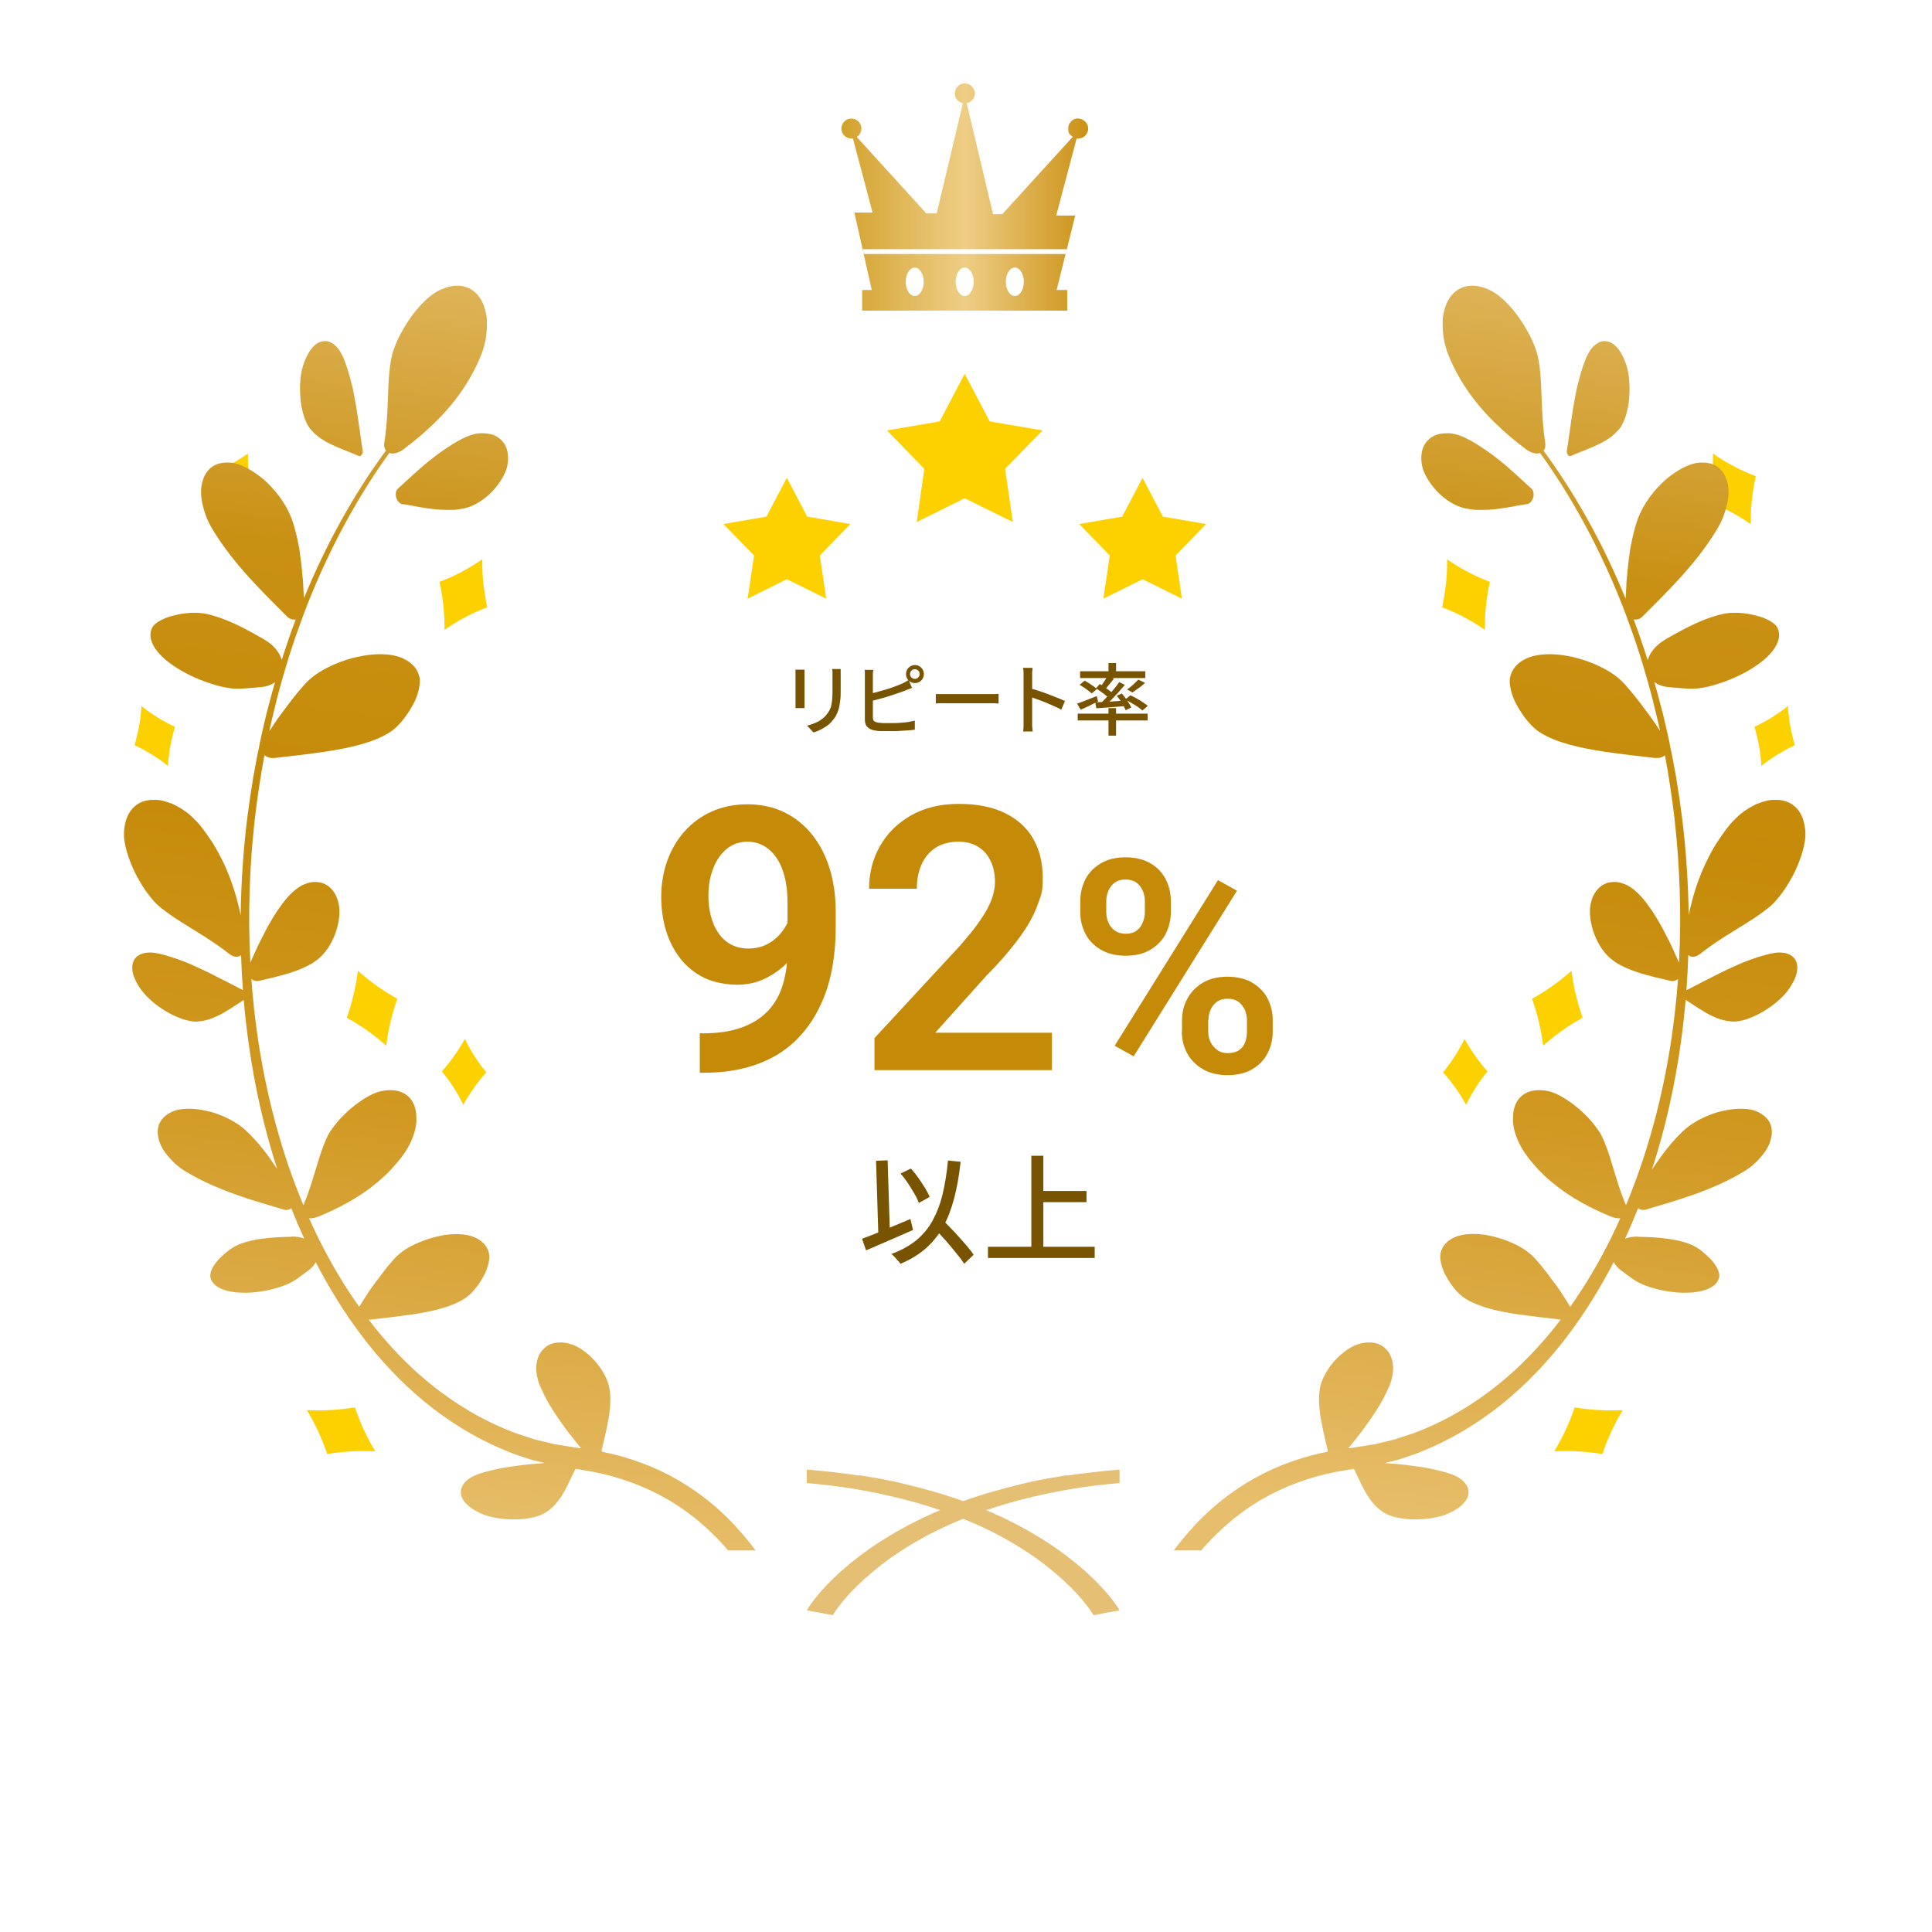 <svg width="229" height="229" viewBox="0 0 229 229" fill="none" xmlns="http://www.w3.org/2000/svg">
<g opacity="0.77" filter="url(#filter0_f_775_1082)">
<circle cx="114.478" cy="114.509" r="74.994" fill="white"/>
</g>
<path d="M95.359 79.375C95.359 79.47 95.359 79.565 95.359 79.683C95.359 79.802 95.359 79.92 95.359 80.063V83.169C95.359 83.287 95.359 83.406 95.359 83.572C95.359 83.714 95.359 83.832 95.359 83.927H94.293C94.293 83.856 94.293 83.738 94.293 83.595C94.293 83.453 94.293 83.311 94.293 83.169V80.063C94.293 79.968 94.293 79.873 94.293 79.731C94.293 79.588 94.293 79.47 94.269 79.375H95.335H95.359ZM99.647 79.304C99.647 79.422 99.647 79.541 99.647 79.683C99.647 79.826 99.647 79.968 99.647 80.134V81.77C99.647 82.291 99.646 82.742 99.575 83.121C99.528 83.501 99.481 83.832 99.386 84.117C99.291 84.401 99.196 84.639 99.078 84.852C98.96 85.065 98.794 85.255 98.628 85.469C98.438 85.706 98.201 85.919 97.941 86.085C97.68 86.251 97.42 86.417 97.159 86.535C96.899 86.654 96.638 86.749 96.425 86.82L95.667 86.014C96.093 85.895 96.52 85.753 96.899 85.563C97.278 85.374 97.609 85.113 97.894 84.805C98.059 84.615 98.178 84.425 98.296 84.236C98.391 84.046 98.486 83.832 98.533 83.595C98.581 83.358 98.628 83.097 98.652 82.789C98.675 82.481 98.675 82.125 98.675 81.722V80.134C98.675 79.968 98.675 79.802 98.675 79.683C98.675 79.565 98.652 79.422 98.628 79.304H99.718H99.647Z" fill="#785300"/>
<path d="M103.508 79.375C103.508 79.493 103.484 79.636 103.461 79.802C103.461 79.968 103.461 80.11 103.461 80.229V85.018C103.461 85.231 103.508 85.397 103.603 85.469C103.697 85.563 103.863 85.611 104.076 85.658C104.219 85.658 104.384 85.682 104.598 85.706C104.811 85.706 105.024 85.706 105.237 85.706C105.45 85.706 105.735 85.706 106.042 85.706C106.327 85.706 106.611 85.682 106.919 85.658C107.203 85.635 107.487 85.611 107.748 85.563C108.009 85.516 108.245 85.469 108.435 85.421V86.488C108.151 86.535 107.819 86.559 107.44 86.583C107.061 86.607 106.682 86.63 106.279 86.654C105.877 86.678 105.521 86.654 105.19 86.654C104.858 86.654 104.621 86.654 104.361 86.654C104.1 86.654 103.863 86.607 103.674 86.583C103.295 86.512 103.01 86.37 102.821 86.18C102.608 85.99 102.513 85.682 102.513 85.303V80.252C102.513 80.181 102.513 80.086 102.513 79.992C102.513 79.897 102.513 79.778 102.513 79.683C102.513 79.588 102.513 79.493 102.466 79.399H103.555L103.508 79.375ZM103.01 82.268C103.295 82.197 103.603 82.125 103.934 82.031C104.266 81.936 104.598 81.841 104.953 81.746C105.284 81.651 105.616 81.533 105.948 81.414C106.279 81.296 106.564 81.177 106.8 81.082C106.966 81.011 107.108 80.964 107.251 80.869C107.393 80.798 107.535 80.703 107.701 80.608L108.103 81.533C107.961 81.604 107.795 81.651 107.606 81.722C107.44 81.793 107.274 81.865 107.132 81.912C106.848 82.031 106.54 82.125 106.185 82.244C105.829 82.362 105.474 82.481 105.095 82.6C104.716 82.718 104.361 82.813 103.982 82.908C103.626 83.003 103.295 83.097 102.987 83.169V82.197L103.01 82.268ZM107.393 79.897C107.393 79.707 107.44 79.517 107.535 79.351C107.63 79.185 107.772 79.067 107.914 78.972C108.08 78.877 108.245 78.83 108.459 78.83C108.672 78.83 108.838 78.877 108.98 78.972C109.146 79.067 109.264 79.209 109.359 79.351C109.453 79.517 109.501 79.683 109.501 79.897C109.501 80.11 109.453 80.276 109.359 80.442C109.264 80.608 109.146 80.727 108.98 80.821C108.814 80.916 108.648 80.964 108.459 80.964C108.269 80.964 108.08 80.916 107.914 80.821C107.748 80.727 107.63 80.608 107.535 80.442C107.44 80.276 107.393 80.11 107.393 79.897ZM107.866 79.897C107.866 80.063 107.914 80.181 108.032 80.3C108.151 80.418 108.293 80.466 108.435 80.466C108.577 80.466 108.719 80.418 108.838 80.3C108.956 80.181 109.003 80.063 109.003 79.897C109.003 79.731 108.956 79.588 108.838 79.493C108.719 79.375 108.601 79.328 108.435 79.328C108.269 79.328 108.127 79.375 108.032 79.493C107.914 79.612 107.866 79.754 107.866 79.897Z" fill="#785300"/>
<path d="M110.946 82.268C111.041 82.268 111.183 82.268 111.325 82.268C111.467 82.268 111.633 82.268 111.822 82.268C111.988 82.268 112.154 82.268 112.32 82.268H117.342C117.555 82.268 117.768 82.268 117.934 82.268C118.1 82.268 118.265 82.244 118.36 82.244V83.382C118.265 83.382 118.1 83.382 117.91 83.358C117.721 83.358 117.531 83.358 117.318 83.358H112.296C112.036 83.358 111.799 83.358 111.538 83.358C111.278 83.358 111.088 83.358 110.922 83.382V82.244L110.946 82.268Z" fill="#785300"/>
<path d="M121.321 85.54V80.205C121.321 80.062 121.321 79.897 121.321 79.683C121.321 79.47 121.297 79.304 121.25 79.162H122.387C122.387 79.304 122.363 79.47 122.339 79.659C122.339 79.849 122.339 80.015 122.339 80.181V85.516C122.339 85.611 122.339 85.729 122.339 85.871C122.339 86.014 122.339 86.156 122.363 86.298C122.363 86.441 122.387 86.583 122.41 86.701H121.273C121.297 86.535 121.321 86.346 121.321 86.132C121.321 85.919 121.321 85.706 121.321 85.516V85.54ZM122.102 81.58C122.41 81.675 122.742 81.77 123.121 81.888C123.5 82.007 123.879 82.149 124.258 82.291C124.637 82.433 124.992 82.576 125.348 82.718C125.703 82.86 125.987 82.979 126.224 83.097L125.798 84.117C125.537 83.975 125.253 83.832 124.921 83.69C124.59 83.548 124.258 83.406 123.926 83.263C123.595 83.121 123.263 83.003 122.932 82.884C122.624 82.766 122.339 82.671 122.079 82.6V81.556L122.102 81.58Z" fill="#785300"/>
<path d="M127.669 83.406C127.953 83.311 128.309 83.169 128.735 83.003C129.138 82.837 129.564 82.671 129.99 82.505L130.156 83.145C129.801 83.311 129.446 83.477 129.09 83.667C128.735 83.833 128.403 83.999 128.095 84.117L127.669 83.406ZM127.74 84.591H136.031V85.398H127.74V84.591ZM127.977 81.153L128.569 80.679C128.735 80.774 128.901 80.869 129.09 80.987C129.28 81.106 129.446 81.225 129.611 81.343C129.777 81.462 129.919 81.58 130.014 81.675L129.398 82.197C129.304 82.102 129.161 81.983 128.996 81.865C128.83 81.746 128.664 81.604 128.474 81.485C128.285 81.367 128.119 81.248 127.953 81.153H127.977ZM128.024 79.565H135.747V80.371H128.024V79.565ZM129.825 83.24C130.133 83.24 130.464 83.216 130.867 83.193C131.27 83.193 131.672 83.169 132.099 83.121C132.525 83.098 132.975 83.074 133.425 83.05V83.691C132.809 83.738 132.193 83.785 131.578 83.833C130.962 83.88 130.417 83.928 129.943 83.951L129.825 83.216V83.24ZM129.919 81.58L130.346 81.082C130.535 81.177 130.725 81.296 130.914 81.438C131.104 81.58 131.293 81.699 131.483 81.841C131.672 81.983 131.814 82.102 131.909 82.197L131.483 82.79C131.364 82.671 131.222 82.552 131.056 82.41C130.891 82.268 130.701 82.126 130.488 81.983C130.298 81.841 130.109 81.699 129.919 81.604V81.58ZM132.643 80.845L133.33 81.177C133.094 81.462 132.809 81.77 132.525 82.102C132.241 82.41 131.933 82.718 131.649 83.027C131.341 83.311 131.056 83.572 130.796 83.809L130.275 83.525C130.535 83.287 130.82 83.027 131.104 82.718C131.388 82.41 131.672 82.102 131.957 81.77C132.241 81.438 132.454 81.153 132.643 80.869V80.845ZM131.27 80.158L132.028 80.442C131.838 80.679 131.672 80.916 131.459 81.153C131.27 81.391 131.08 81.604 130.914 81.77L130.346 81.509C130.441 81.391 130.559 81.248 130.677 81.082C130.796 80.916 130.891 80.75 131.009 80.584C131.104 80.418 131.199 80.276 131.27 80.134V80.158ZM131.388 78.593H132.288V79.897H131.388V78.593ZM131.388 83.928H132.288V87.2H131.388V83.928ZM132.336 82.481L132.975 82.197C133.117 82.363 133.259 82.552 133.401 82.742C133.544 82.932 133.686 83.145 133.804 83.335C133.923 83.525 134.017 83.714 134.088 83.856L133.425 84.188C133.354 84.022 133.283 83.856 133.165 83.643C133.046 83.453 132.928 83.24 132.786 83.027C132.643 82.813 132.501 82.624 132.359 82.458L132.336 82.481ZM133.401 82.884L133.994 82.41C134.231 82.529 134.467 82.647 134.728 82.79C134.989 82.932 135.225 83.074 135.462 83.24C135.699 83.406 135.889 83.525 136.054 83.667L135.415 84.212C135.273 84.094 135.083 83.951 134.87 83.785C134.633 83.643 134.396 83.477 134.136 83.335C133.875 83.193 133.638 83.05 133.401 82.908V82.884ZM134.941 80.561L135.723 80.94C135.486 81.153 135.249 81.367 134.965 81.557C134.704 81.746 134.444 81.936 134.231 82.078L133.591 81.722C133.733 81.628 133.899 81.509 134.065 81.367C134.231 81.225 134.396 81.082 134.538 80.94C134.681 80.798 134.823 80.656 134.941 80.537V80.561Z" fill="#785300"/>
<path d="M82.9 122.481H83.302C85.126 122.481 86.69 122.244 87.969 121.77C89.248 121.295 90.266 120.631 91.072 119.778C91.853 118.924 92.446 117.881 92.801 116.672C93.156 115.463 93.346 114.135 93.346 112.665V107.022C93.346 105.836 93.227 104.769 92.99 103.868C92.754 102.967 92.422 102.209 91.972 101.592C91.546 100.976 91.024 100.525 90.456 100.217C89.864 99.909 89.248 99.766 88.585 99.766C87.921 99.766 87.187 99.932 86.618 100.288C86.05 100.62 85.576 101.094 85.174 101.687C84.771 102.28 84.487 102.967 84.273 103.726C84.06 104.485 83.966 105.315 83.966 106.168C83.966 107.022 84.06 107.78 84.25 108.539C84.439 109.298 84.724 109.962 85.126 110.555C85.529 111.147 86.003 111.598 86.618 111.93C87.211 112.262 87.921 112.428 88.703 112.428C89.485 112.428 90.148 112.285 90.764 112.001C91.38 111.716 91.924 111.313 92.375 110.815C92.825 110.317 93.18 109.772 93.441 109.179C93.701 108.563 93.82 107.946 93.867 107.33L95.857 108.184C95.857 109.227 95.644 110.246 95.217 111.266C94.791 112.285 94.175 113.186 93.393 114.016C92.612 114.846 91.711 115.486 90.693 115.984C89.674 116.482 88.561 116.719 87.376 116.719C86.192 116.719 84.605 116.458 83.492 115.913C82.379 115.368 81.431 114.609 80.673 113.661C79.915 112.689 79.347 111.598 78.944 110.317C78.565 109.061 78.375 107.709 78.375 106.263C78.375 104.817 78.612 103.37 79.086 102.043C79.56 100.715 80.247 99.553 81.123 98.557C82.023 97.561 83.089 96.755 84.368 96.186C85.624 95.617 87.069 95.333 88.632 95.333C90.195 95.333 91.735 95.665 93.014 96.305C94.293 96.945 95.383 97.822 96.283 98.96C97.183 100.098 97.87 101.426 98.344 102.967C98.818 104.508 99.054 106.192 99.054 108.018V110.009C99.054 111.93 98.865 113.755 98.486 115.486C98.107 117.217 97.515 118.782 96.709 120.205C95.904 121.627 94.909 122.86 93.677 123.903C92.446 124.947 90.977 125.753 89.272 126.298C87.566 126.867 85.624 127.152 83.444 127.152H82.947V122.528L82.9 122.481Z" fill="#C58A08"/>
<path d="M124.684 122.41V126.844H103.65V123.05L113.741 112.143C114.783 110.958 115.636 109.915 116.228 109.014C116.844 108.136 117.27 107.33 117.531 106.619C117.791 105.907 117.933 105.22 117.933 104.556C117.933 103.608 117.768 102.754 117.412 102.043C117.081 101.331 116.583 100.762 115.92 100.359C115.28 99.956 114.475 99.766 113.551 99.766C112.627 99.766 111.633 100.004 110.898 100.478C110.164 100.952 109.619 101.616 109.24 102.446C108.861 103.276 108.672 104.248 108.672 105.338H103.01C103.01 103.513 103.437 101.829 104.289 100.312C105.142 98.794 106.374 97.585 107.961 96.66C109.548 95.76 111.443 95.285 113.646 95.285C115.849 95.285 117.578 95.641 119.07 96.352C120.539 97.064 121.676 98.059 122.434 99.363C123.192 100.668 123.595 102.209 123.595 104.011C123.595 105.813 123.429 106.002 123.097 106.951C122.766 107.923 122.316 108.871 121.723 109.82C121.131 110.768 120.421 111.717 119.615 112.689C118.81 113.661 117.91 114.657 116.915 115.652L110.851 122.41H124.684Z" fill="#C58A08"/>
<path d="M128.048 108.136V106.809C128.048 105.86 128.261 104.983 128.664 104.201C129.066 103.418 129.682 102.802 130.488 102.327C131.293 101.853 132.264 101.616 133.401 101.616C134.538 101.616 135.557 101.853 136.362 102.327C137.168 102.802 137.76 103.418 138.162 104.201C138.565 104.983 138.778 105.86 138.778 106.809V108.136C138.778 109.061 138.565 109.915 138.162 110.697C137.76 111.48 137.144 112.096 136.362 112.57C135.581 113.044 134.586 113.282 133.425 113.282C132.264 113.282 131.293 113.044 130.488 112.57C129.682 112.096 129.066 111.48 128.664 110.697C128.261 109.915 128.048 109.061 128.048 108.136ZM131.127 106.809V108.136C131.127 108.563 131.222 108.99 131.388 109.369C131.554 109.749 131.814 110.057 132.146 110.318C132.501 110.555 132.927 110.673 133.449 110.673C133.97 110.673 134.396 110.555 134.704 110.318C135.036 110.081 135.273 109.772 135.438 109.369C135.604 108.99 135.699 108.563 135.699 108.136V106.809C135.699 106.358 135.604 105.931 135.438 105.552C135.273 105.173 135.012 104.841 134.68 104.604C134.349 104.366 133.922 104.248 133.401 104.248C132.88 104.248 132.477 104.366 132.146 104.604C131.814 104.841 131.554 105.173 131.388 105.552C131.222 105.931 131.127 106.358 131.127 106.809ZM146.619 105.576L134.372 125.208L132.122 123.951L144.369 104.319L146.619 105.576ZM140.105 122.268V120.94C140.105 119.992 140.318 119.138 140.744 118.356C141.171 117.573 141.787 116.957 142.568 116.482C143.374 116.008 144.345 115.771 145.482 115.771C146.619 115.771 147.661 116.008 148.443 116.482C149.225 116.957 149.84 117.573 150.243 118.356C150.646 119.138 150.859 119.992 150.859 120.94V122.268C150.859 123.216 150.646 124.07 150.243 124.852C149.84 125.635 149.248 126.251 148.443 126.725C147.661 127.199 146.666 127.437 145.506 127.437C144.345 127.437 143.374 127.199 142.568 126.725C141.763 126.251 141.147 125.635 140.721 124.852C140.294 124.07 140.081 123.216 140.081 122.268H140.105ZM143.208 120.94V122.268C143.208 122.718 143.303 123.145 143.492 123.524C143.682 123.904 143.942 124.212 144.298 124.473C144.653 124.71 145.055 124.828 145.529 124.828C146.003 124.828 146.548 124.71 146.879 124.473C147.211 124.236 147.448 123.927 147.59 123.524C147.732 123.145 147.803 122.718 147.803 122.268V120.94C147.803 120.489 147.708 120.086 147.543 119.683C147.377 119.304 147.116 118.996 146.785 118.735C146.453 118.498 146.027 118.379 145.506 118.379C144.984 118.379 144.582 118.498 144.25 118.735C143.919 118.972 143.658 119.28 143.492 119.683C143.326 120.063 143.232 120.489 143.232 120.94H143.208Z" fill="#C58A08"/>
<path d="M102.181 146.831C102.655 146.665 103.223 146.428 103.839 146.191C104.455 145.93 105.118 145.669 105.829 145.361C106.54 145.077 107.227 144.768 107.914 144.484L108.221 145.788C107.582 146.072 106.919 146.357 106.279 146.641C105.64 146.926 104.976 147.21 104.36 147.471C103.745 147.732 103.176 147.993 102.655 148.206L102.181 146.831ZM103.839 137.584L105.213 137.537L105.497 146.736L104.124 146.784L103.839 137.608V137.584ZM112.414 137.56L113.859 137.703C113.693 139.315 113.433 140.738 113.101 142.018C112.769 143.275 112.343 144.413 111.798 145.385C111.253 146.381 110.567 147.234 109.761 147.945C108.932 148.681 107.937 149.297 106.729 149.795C106.682 149.7 106.587 149.581 106.445 149.439C106.303 149.297 106.184 149.155 106.042 148.989C105.9 148.846 105.782 148.728 105.663 148.633C106.824 148.206 107.795 147.661 108.6 147.021C109.382 146.357 110.045 145.598 110.543 144.673C111.04 143.749 111.443 142.729 111.727 141.544C112.011 140.358 112.225 139.03 112.367 137.537L112.414 137.56ZM106.753 139.102L107.961 138.509C108.269 138.841 108.577 139.22 108.861 139.623C109.145 140.026 109.406 140.429 109.643 140.809C109.88 141.212 110.069 141.544 110.188 141.876L108.908 142.587C108.79 142.255 108.624 141.899 108.387 141.496C108.15 141.093 107.914 140.69 107.629 140.263C107.345 139.837 107.061 139.457 106.753 139.125V139.102ZM110.495 145.266L111.514 144.365C111.846 144.697 112.177 145.053 112.556 145.432C112.935 145.812 113.291 146.191 113.646 146.594C114.001 146.997 114.333 147.353 114.641 147.732C114.949 148.088 115.209 148.42 115.399 148.728L114.285 149.795C114.096 149.487 113.859 149.155 113.551 148.799C113.267 148.42 112.935 148.04 112.604 147.637C112.272 147.234 111.917 146.831 111.538 146.428C111.159 146.025 110.827 145.669 110.495 145.314V145.266Z" fill="#785300"/>
<path d="M117.105 147.78H129.754V149.108H117.105V147.78ZM122.245 136.992H123.666V148.491H122.245V136.992ZM123.003 141.165H128.783V142.492H123.003V141.165Z" fill="#785300"/>
<path fill-rule="evenodd" clip-rule="evenodd" d="M126.472 174.857L124.79 175.142C124.506 175.189 124.222 175.236 123.961 175.284L123.132 175.45C122.587 175.568 122.019 175.663 121.474 175.806L119.863 176.209C119.318 176.327 118.797 176.493 118.276 176.635C117.755 176.778 117.21 176.92 116.689 177.086L115.149 177.584C114.652 177.75 114.154 177.939 113.633 178.129C111.643 178.864 109.748 179.694 107.972 180.619C106.195 181.543 104.537 182.539 103.021 183.606C101.505 184.673 100.108 185.811 98.876 186.997C98.26 187.59 97.668 188.206 97.123 188.846C96.862 189.154 96.602 189.486 96.341 189.818C96.223 189.984 96.104 190.15 95.986 190.316C95.915 190.387 95.868 190.482 95.82 190.577L95.725 190.719L95.631 190.885C96.673 191.051 97.692 191.241 98.71 191.454C99.065 190.862 99.539 190.245 100.013 189.676C100.51 189.083 101.031 188.514 101.6 187.969C102.737 186.855 104.016 185.788 105.414 184.768C106.811 183.772 108.351 182.824 109.985 181.947C111.643 181.093 113.396 180.287 115.244 179.599C118.939 178.177 123.013 177.157 127.253 176.446C129.054 176.161 130.878 175.948 132.702 175.782V174.193C130.617 174.359 128.533 174.596 126.472 174.905V174.857Z" fill="#E4BF74"/>
<path fill-rule="evenodd" clip-rule="evenodd" d="M101.861 174.857L103.542 175.142C103.827 175.189 104.111 175.236 104.371 175.284L105.2 175.45C105.745 175.568 106.314 175.663 106.859 175.806L108.469 176.209C109.014 176.327 109.535 176.493 110.056 176.635C110.577 176.778 111.122 176.92 111.643 177.086L113.183 177.584C113.681 177.75 114.178 177.939 114.699 178.129C116.689 178.864 118.584 179.694 120.36 180.619C122.137 181.543 123.795 182.539 125.311 183.606C126.827 184.673 128.225 185.811 129.456 186.997C130.072 187.59 130.665 188.206 131.209 188.846C131.47 189.154 131.73 189.486 131.991 189.818C132.109 189.984 132.228 190.15 132.346 190.316C132.417 190.387 132.465 190.482 132.512 190.577L132.607 190.719L132.702 190.885C131.659 191.051 130.641 191.241 129.622 191.454C129.267 190.862 128.793 190.245 128.319 189.676C127.822 189.083 127.301 188.514 126.732 187.969C125.595 186.855 124.316 185.788 122.919 184.768C121.521 183.772 119.981 182.824 118.347 181.947C116.689 181.093 114.936 180.287 113.088 179.599C109.393 178.177 105.319 177.157 101.079 176.446C99.279 176.161 97.455 175.948 95.631 175.782V174.193C97.715 174.359 99.8 174.596 101.861 174.905V174.857Z" fill="#E4BF74"/>
<path d="M29.385 54.212V53.761L29.006 54.022C27.561 54.994 25.998 55.8 24.316 56.44C24.695 58.195 24.909 59.949 24.909 61.68V62.131L25.288 61.87C26.732 60.898 28.296 60.092 29.978 59.452C29.599 57.697 29.385 55.942 29.385 54.212Z" fill="#FDD000"/>
<path d="M203.038 54.212V53.761L203.417 54.022C204.862 54.994 206.426 55.8 208.107 56.44C207.728 58.195 207.515 59.949 207.515 61.68V62.131L207.136 61.87C205.691 60.898 204.128 60.092 202.446 59.452C202.825 57.697 203.038 55.942 203.038 54.212Z" fill="#FDD000"/>
<path fill-rule="evenodd" clip-rule="evenodd" d="M114.344 59.056L120.053 61.877L119.129 55.571L123.582 51.018L117.305 49.951L114.344 44.308L111.383 49.951L105.13 51.018L109.559 55.571L108.659 61.877L114.344 59.056Z" fill="#FDD000"/>
<path fill-rule="evenodd" clip-rule="evenodd" d="M93.262 68.658L97.929 70.958L97.171 65.837L100.795 62.114L95.678 61.237L93.262 56.637L90.846 61.237L85.753 62.114L89.377 65.837L88.619 70.958L93.262 68.658Z" fill="#FDD000"/>
<path fill-rule="evenodd" clip-rule="evenodd" d="M135.426 68.658L140.093 70.958L139.335 65.837L142.959 62.114L137.842 61.237L135.426 56.637L133.01 61.237L127.917 62.114L131.541 65.837L130.783 70.958L135.426 68.658Z" fill="#FDD000"/>
<path d="M51.951 34.468C53.041 33.923 54.012 33.757 54.865 33.922C55.291 34.017 55.694 34.184 56.026 34.421C56.381 34.658 56.665 34.99 56.926 35.369C57.044 35.559 57.163 35.773 57.258 35.986C57.352 36.223 57.423 36.46 57.494 36.697C57.565 36.934 57.613 37.195 57.66 37.456C57.684 37.574 57.708 37.717 57.708 37.859V38.286C57.731 38.855 57.683 39.448 57.589 40.064C57.494 40.68 57.328 41.297 57.092 41.913C56.76 42.766 56.381 43.573 55.955 44.355C55.529 45.137 55.055 45.873 54.557 46.584C53.539 48.006 52.449 49.24 51.288 50.331C50.175 51.421 48.991 52.369 47.901 53.199C47.877 53.223 47.877 53.223 47.877 53.223C47.223 53.711 46.588 53.846 46.143 53.692C42.292 59.02 39.021 65.11 36.436 71.646L35.867 73.139C35.678 73.637 35.512 74.159 35.322 74.657C34.943 75.676 34.612 76.719 34.28 77.739C33.641 79.825 33.025 81.913 32.527 84.046C32.307 84.921 32.102 85.801 31.91 86.685C32.109 86.373 32.309 86.071 32.527 85.754C32.788 85.374 33.049 84.994 33.333 84.615C33.617 84.236 33.901 83.856 34.185 83.477C34.754 82.719 35.394 81.936 36.081 81.154C36.27 80.941 36.459 80.75 36.696 80.537C36.909 80.347 37.147 80.158 37.407 79.968C37.928 79.613 38.52 79.257 39.183 78.949C40.486 78.332 41.955 77.882 43.4 77.669C44.845 77.455 46.243 77.502 47.38 77.882C48.493 78.284 49.417 79.019 49.701 80.205C49.819 80.608 49.772 81.154 49.63 81.77C49.488 82.363 49.251 83.027 48.872 83.667C48.161 84.947 47.19 86.157 46.243 86.773C44.277 88.03 41.505 88.646 38.544 89.096C36.507 89.404 34.423 89.618 32.457 89.855V89.832C32.018 89.888 31.625 89.75 31.343 89.51C30.879 92 30.506 94.516 30.206 97.04C29.562 102.717 29.377 108.453 29.672 114.095C29.82 113.76 29.976 113.419 30.135 113.067C30.348 112.593 30.561 112.119 30.798 111.645C31.271 110.697 31.769 109.724 32.338 108.799C32.622 108.325 32.907 107.875 33.238 107.448C33.546 106.997 33.878 106.57 34.233 106.191C34.494 105.907 34.754 105.669 35.038 105.432C35.322 105.219 35.607 105.03 35.891 104.887C36.483 104.627 37.075 104.484 37.643 104.555C37.928 104.579 38.212 104.651 38.472 104.769C38.733 104.888 38.97 105.053 39.183 105.266C39.633 105.693 39.989 106.334 40.155 107.187C40.345 108.088 40.202 109.416 39.728 110.696C39.255 111.952 38.449 113.209 37.384 113.921C37.099 114.134 36.767 114.324 36.435 114.49C36.104 114.656 35.749 114.822 35.37 114.965C34.991 115.107 34.611 115.248 34.209 115.367C33.806 115.485 33.403 115.604 33.001 115.699C32.788 115.746 32.599 115.817 32.386 115.865C32.172 115.912 31.983 115.96 31.769 116.007C31.367 116.102 30.964 116.197 30.561 116.292C30.561 116.292 30.561 116.292 30.538 116.292L30.585 116.268C30.31 116.33 30.025 116.229 29.794 116.043C29.968 118.458 30.229 120.854 30.585 123.215C31.628 130.139 33.429 136.795 35.96 142.848C36.345 141.961 36.672 141.022 36.957 140.122C37.549 138.272 38 136.494 38.663 135.024C38.805 134.692 38.97 134.36 39.183 134.051C39.397 133.743 39.634 133.435 39.871 133.127C40.368 132.51 40.961 131.941 41.553 131.42C42.761 130.4 44.087 129.57 45.177 129.333C46.195 129.119 47.048 129.191 47.735 129.523C48.09 129.689 48.374 129.903 48.611 130.187C48.848 130.472 49.038 130.803 49.156 131.182C49.203 131.372 49.274 131.562 49.298 131.775C49.345 131.988 49.346 132.202 49.346 132.416C49.369 132.629 49.346 132.866 49.346 133.103C49.322 133.222 49.298 133.34 49.298 133.459C49.274 133.577 49.251 133.696 49.227 133.814C49.109 134.288 48.943 134.787 48.729 135.285C48.492 135.783 48.232 136.257 47.9 136.731C47.45 137.395 46.929 137.987 46.408 138.556C45.887 139.125 45.318 139.648 44.75 140.122C43.589 141.094 42.381 141.899 41.174 142.563C39.989 143.227 38.781 143.773 37.691 144.223H37.668C37.282 144.378 36.927 144.43 36.632 144.403C37.002 145.233 37.387 146.051 37.786 146.855C39.21 149.715 40.809 152.41 42.57 154.892H42.571C42.761 154.584 42.974 154.276 43.163 153.968C43.352 153.66 43.566 153.352 43.756 153.044C43.969 152.735 44.182 152.427 44.419 152.119C44.656 151.811 44.892 151.502 45.129 151.171C45.602 150.53 46.124 149.89 46.692 149.25C46.834 149.084 47.001 148.918 47.19 148.752C47.38 148.586 47.569 148.444 47.782 148.278C48.208 147.97 48.706 147.685 49.251 147.448C50.317 146.95 51.549 146.57 52.733 146.381C53.917 146.215 55.078 146.238 56.025 146.57C56.949 146.902 57.707 147.519 57.944 148.491C58.039 148.823 58.015 149.273 57.896 149.771C57.778 150.269 57.589 150.815 57.281 151.337C56.689 152.403 55.883 153.399 55.101 153.897C53.491 154.94 51.193 155.461 48.754 155.817C47.072 156.054 45.342 156.245 43.731 156.434L43.708 156.41C43.702 156.411 43.695 156.41 43.689 156.411C45.982 159.411 48.524 162.06 51.288 164.258C54.012 166.416 56.902 168.146 59.933 169.403L61.071 169.854L62.208 170.233L63.369 170.613C63.771 170.708 64.15 170.802 64.552 170.897L65.737 171.181L66.922 171.372L68.106 171.561C68.348 171.591 68.609 171.629 68.87 171.667C68.676 171.422 68.479 171.171 68.272 170.921C67.941 170.517 67.632 170.09 67.301 169.687C66.661 168.834 66.045 167.956 65.453 167.032C65.169 166.582 64.909 166.107 64.648 165.633C64.411 165.159 64.174 164.661 63.961 164.163C63.819 163.807 63.724 163.452 63.653 163.096C63.582 162.741 63.558 162.409 63.558 162.077C63.582 161.437 63.748 160.843 64.055 160.345C64.198 160.108 64.411 159.895 64.624 159.706C64.837 159.516 65.098 159.374 65.382 159.279C65.974 159.089 66.685 159.042 67.538 159.279C68.438 159.516 69.527 160.227 70.451 161.247C71.351 162.243 72.109 163.523 72.275 164.78C72.323 165.135 72.347 165.515 72.347 165.894C72.347 166.273 72.323 166.652 72.275 167.055C72.228 167.458 72.204 167.862 72.109 168.265C72.038 168.668 71.944 169.071 71.873 169.498C71.826 169.711 71.778 169.901 71.73 170.114C71.683 170.327 71.636 170.518 71.589 170.731C71.494 171.134 71.398 171.537 71.303 171.94V171.964H71.351C71.343 171.999 71.33 172.032 71.317 172.065C73.897 172.582 76.431 173.413 78.86 174.62C81.916 176.161 84.782 178.271 87.293 181.021H87.269C88.075 181.875 88.833 182.8 89.567 183.772H86.298C86.179 183.63 86.061 183.487 85.943 183.345L85.066 182.396L84.142 181.496C83.835 181.188 83.503 180.927 83.195 180.642C82.864 180.358 82.555 180.073 82.223 179.836L81.229 179.077C80.898 178.84 80.542 178.626 80.211 178.389L79.689 178.057C79.523 177.939 79.334 177.844 79.168 177.75L78.102 177.157C75.236 175.663 72.18 174.714 69.053 174.24L68.462 174.145L68.203 174.105C67.85 174.804 67.531 175.569 67.136 176.303C66.993 176.588 66.851 176.872 66.685 177.132C66.496 177.417 66.33 177.679 66.14 177.916C65.785 178.413 65.335 178.84 64.838 179.172C64.411 179.48 63.819 179.717 63.179 179.859C62.872 179.93 62.516 179.978 62.184 180.025C61.829 180.072 61.474 180.096 61.119 180.096C59.698 180.12 58.252 179.883 57.281 179.504C56.357 179.124 55.694 178.697 55.267 178.247C54.841 177.797 54.628 177.346 54.628 176.896C54.604 176.446 54.794 176.042 55.149 175.663C55.315 175.473 55.528 175.307 55.789 175.141C56.026 174.999 56.333 174.856 56.665 174.738C57.115 174.572 57.613 174.43 58.11 174.311C58.631 174.193 59.129 174.074 59.65 173.979C60.171 173.884 60.716 173.813 61.261 173.742C61.805 173.671 62.327 173.6 62.872 173.552C63.437 173.5 63.994 173.455 64.54 173.414C64.409 173.38 64.28 173.346 64.15 173.315L62.919 173.007L61.711 172.604C61.308 172.462 60.905 172.343 60.503 172.177L59.318 171.679C56.168 170.328 53.183 168.479 50.388 166.203C47.616 163.927 45.035 161.223 42.737 158.141C40.776 155.53 39.004 152.66 37.423 149.604C37.261 149.93 37.001 150.246 36.626 150.53C36.152 150.909 35.63 151.265 35.109 151.644C34.47 152.095 33.546 152.474 32.48 152.758C31.438 153.043 30.277 153.209 29.164 153.233C28.074 153.233 27.056 153.115 26.274 152.783C25.895 152.617 25.564 152.403 25.327 152.142C25.09 151.881 24.924 151.55 24.924 151.194C24.924 150.933 25.018 150.601 25.208 150.246C25.303 150.08 25.421 149.89 25.563 149.7C25.705 149.51 25.871 149.321 26.037 149.155C26.392 148.799 26.795 148.444 27.198 148.135C27.624 147.851 28.05 147.59 28.453 147.448C29.258 147.14 30.206 146.926 31.224 146.807C32.243 146.665 33.356 146.618 34.469 146.594H34.541L34.564 146.57C35.128 146.556 35.631 146.645 36.057 146.808C35.52 145.635 35.01 144.439 34.528 143.22C34.28 143.397 33.959 143.472 33.617 143.37C30.111 142.327 25.895 141.164 22.223 138.983C21.347 138.485 20.613 137.869 20.068 137.205C19.476 136.565 19.05 135.877 18.86 135.189C18.813 135.023 18.766 134.858 18.742 134.692C18.718 134.526 18.694 134.36 18.694 134.194C18.694 133.862 18.742 133.554 18.86 133.246C19.097 132.653 19.618 132.131 20.447 131.752C21.323 131.349 22.792 131.301 24.427 131.657C25.232 131.823 26.037 132.108 26.843 132.487C27.245 132.677 27.625 132.89 28.004 133.127C28.383 133.364 28.738 133.624 29.046 133.909C29.756 134.549 30.443 135.308 31.13 136.162C31.296 136.375 31.462 136.588 31.628 136.801C31.794 137.015 31.959 137.252 32.101 137.465C32.347 137.825 32.607 138.201 32.859 138.567C31.321 133.817 30.185 128.808 29.471 123.667C29.231 121.966 29.038 120.251 28.889 118.526C28.235 118.932 27.573 119.415 26.866 119.825C26.582 119.991 26.321 120.157 26.037 120.299C25.753 120.442 25.468 120.56 25.184 120.678C24.616 120.915 24 121.034 23.408 121.082C22.887 121.129 22.271 120.986 21.655 120.797C21.347 120.678 21.016 120.56 20.708 120.418C20.4 120.275 20.067 120.109 19.76 119.92C18.528 119.208 17.415 118.237 16.799 117.407C16.206 116.601 15.875 115.889 15.733 115.272C15.615 114.656 15.686 114.158 15.899 113.779C16.112 113.4 16.491 113.139 16.988 112.997C17.248 112.926 17.509 112.901 17.817 112.901C18.125 112.901 18.457 112.949 18.789 113.02C19.263 113.139 19.76 113.258 20.258 113.423C20.755 113.589 21.253 113.755 21.75 113.945C22.247 114.135 22.745 114.348 23.242 114.585C23.739 114.798 24.213 115.035 24.711 115.272C26.177 115.995 27.568 116.736 28.796 117.36C28.693 115.982 28.619 114.598 28.574 113.211C28.232 113.499 27.741 113.496 27.221 113.091L27.174 113.068C26.25 112.333 25.232 111.645 24.237 111.005C22.366 109.819 20.518 108.776 19.096 107.614C18.765 107.353 18.457 107.069 18.173 106.737C17.889 106.405 17.604 106.05 17.344 105.694C16.823 104.959 16.349 104.129 15.946 103.323C15.164 101.663 14.643 99.956 14.69 98.675C14.761 97.466 15.093 96.541 15.662 95.878C15.946 95.569 16.278 95.285 16.657 95.119C17.036 94.953 17.462 94.835 17.912 94.811H18.623C18.86 94.835 19.12 94.858 19.357 94.929C19.618 95.001 19.855 95.072 20.115 95.167C20.233 95.214 20.376 95.261 20.494 95.308C20.612 95.379 20.754 95.428 20.873 95.499C21.37 95.76 21.891 96.091 22.365 96.47C22.839 96.873 23.289 97.324 23.716 97.822C24.284 98.533 24.805 99.292 25.279 100.027C25.753 100.786 26.155 101.568 26.534 102.35C27.268 103.939 27.813 105.504 28.192 107.046C28.32 107.526 28.429 108.004 28.527 108.475C28.578 104.638 28.839 100.788 29.305 96.968C29.471 95.878 29.591 94.763 29.78 93.649C29.875 93.104 29.945 92.534 30.04 91.989L30.348 90.33C30.443 89.785 30.561 89.239 30.68 88.694C30.774 88.149 30.893 87.603 31.012 87.057L31.39 85.421C31.462 85.161 31.509 84.876 31.58 84.615L31.793 83.809C31.935 83.264 32.077 82.742 32.219 82.197L32.598 80.857C32.188 81.162 31.643 81.373 30.965 81.438C30.207 81.509 29.424 81.58 28.619 81.628C27.624 81.699 26.392 81.486 25.09 81.059C23.787 80.656 22.437 80.063 21.253 79.352C20.068 78.641 19.073 77.834 18.457 76.957C18.149 76.53 17.96 76.08 17.865 75.653C17.794 75.226 17.841 74.776 18.055 74.373C18.197 74.088 18.552 73.804 18.978 73.567C19.192 73.448 19.452 73.329 19.736 73.211C20.02 73.116 20.305 73.021 20.613 72.95C21.229 72.784 21.892 72.69 22.531 72.642C23.171 72.618 23.811 72.642 24.332 72.737C25.398 72.95 26.535 73.353 27.695 73.875C28.879 74.42 30.087 75.084 31.319 75.796C31.343 75.796 31.367 75.819 31.39 75.842C32.481 76.49 33.143 77.357 33.398 78.215C33.479 77.961 33.56 77.708 33.64 77.455C33.996 76.412 34.328 75.369 34.707 74.349C34.819 74.041 34.934 73.733 35.046 73.429C34.701 73.479 34.334 73.382 34.044 73.092C31.178 70.224 27.672 66.856 25.232 62.801C24.64 61.853 24.261 60.858 24.048 59.933C23.811 58.985 23.764 58.107 23.93 57.325C23.965 57.183 24 57.04 24.046 56.908L24.192 56.521C24.225 56.435 24.261 56.353 24.308 56.282C24.474 55.974 24.711 55.689 24.971 55.452C25.516 55.001 26.298 54.764 27.316 54.836C28.382 54.907 29.851 55.641 31.249 56.827C31.936 57.419 32.575 58.131 33.167 58.914C33.451 59.317 33.712 59.719 33.949 60.146C34.186 60.573 34.398 61.024 34.564 61.451C34.919 62.447 35.205 63.56 35.418 64.746C35.489 65.03 35.512 65.339 35.559 65.647C35.607 65.955 35.631 66.24 35.678 66.549C35.75 67.165 35.821 67.781 35.868 68.397C35.892 68.705 35.938 69.014 35.938 69.322C35.938 69.63 35.986 69.939 35.986 70.247C36.003 70.466 36.014 70.685 36.027 70.903C38.644 64.524 41.921 58.588 45.741 53.411C45.565 53.187 45.488 52.858 45.556 52.44V52.465C45.745 51.279 45.84 50.069 45.911 48.883C46.029 46.655 46.006 44.545 46.338 42.719C46.409 42.316 46.503 41.889 46.645 41.486C46.787 41.083 46.954 40.657 47.143 40.254C47.522 39.424 48.019 38.618 48.516 37.859C49.559 36.342 50.814 35.061 51.951 34.468ZM57.092 51.35C57.731 51.35 58.347 51.445 58.844 51.729C59.105 51.871 59.318 52.037 59.508 52.251C59.697 52.464 59.863 52.702 59.981 52.986C60.218 53.555 60.289 54.266 60.147 55.143C59.981 56.044 59.318 57.206 58.394 58.202C57.471 59.174 56.239 60.005 54.983 60.265C54.628 60.336 54.272 60.384 53.893 60.431C53.514 60.431 53.136 60.455 52.733 60.431C52.331 60.431 51.928 60.407 51.525 60.36C51.123 60.313 50.696 60.265 50.293 60.194C50.08 60.17 49.867 60.123 49.678 60.099C49.464 60.052 49.275 60.028 49.061 59.98C48.659 59.909 48.233 59.838 47.83 59.767H47.712C46.977 59.649 46.622 58.392 47.19 57.894C47.285 57.823 47.356 57.728 47.451 57.657C47.806 57.325 48.185 56.993 48.564 56.637C48.943 56.282 49.346 55.926 49.749 55.57C50.554 54.859 51.383 54.195 52.283 53.555C52.733 53.247 53.184 52.938 53.634 52.654C54.084 52.37 54.557 52.109 55.054 51.872C55.41 51.706 55.741 51.587 56.096 51.492C56.428 51.397 56.784 51.35 57.092 51.35ZM38.355 40.443C38.805 40.372 39.231 40.538 39.634 40.87C39.847 41.036 40.037 41.25 40.203 41.487C40.369 41.724 40.535 42.032 40.677 42.34C40.866 42.791 41.031 43.265 41.197 43.762C41.339 44.26 41.505 44.758 41.624 45.28C41.766 45.802 41.885 46.324 41.979 46.869C42.074 47.39 42.169 47.912 42.264 48.458C42.548 50.26 42.761 51.991 42.998 53.461C43.045 53.745 42.76 54.148 42.594 54.053V54.077C41.718 53.674 40.724 53.341 39.776 52.915C39.492 52.773 39.208 52.654 38.924 52.512C38.639 52.37 38.379 52.204 38.118 52.038C37.597 51.706 37.146 51.279 36.767 50.829C36.436 50.426 36.176 49.833 35.986 49.217C35.891 48.908 35.82 48.576 35.749 48.244C35.678 47.888 35.631 47.533 35.607 47.177C35.489 45.731 35.607 44.285 35.938 43.289C36.246 42.34 36.626 41.653 37.053 41.178C37.479 40.704 37.905 40.49 38.355 40.443Z" fill="url(#paint0_linear_775_1082)"/>
<path d="M57.162 66.738V66.287L56.783 66.548C55.338 67.52 53.775 68.326 52.093 68.967C52.472 70.721 52.685 72.476 52.685 74.207V74.657L53.064 74.396C54.509 73.424 56.073 72.618 57.755 71.978C57.376 70.223 57.162 68.469 57.162 66.738Z" fill="#FDD000"/>
<path d="M42.761 115.368L42.429 115.06L42.358 115.51C42.121 117.241 41.694 118.948 41.102 120.632C42.666 121.485 44.111 122.505 45.437 123.643L45.769 123.951L45.84 123.501C46.077 121.77 46.503 120.063 47.095 118.379C45.532 117.526 44.087 116.506 42.761 115.368Z" fill="#FDD000"/>
<path d="M55.267 123.477L55.102 123.145L54.912 123.477C54.201 124.71 53.349 125.895 52.377 126.986C53.301 128.124 54.107 129.333 54.746 130.613L54.912 130.945L55.102 130.613C55.812 129.38 56.665 128.195 57.636 127.104C56.712 125.966 55.907 124.757 55.267 123.477Z" fill="#FDD000"/>
<path d="M36.815 167.151H36.365L36.602 167.53C37.478 169.024 38.212 170.636 38.781 172.343C40.534 172.059 42.31 171.94 44.039 172.011H44.489L44.253 171.632C43.376 170.138 42.642 168.526 42.073 166.819C40.321 167.103 38.544 167.222 36.815 167.151Z" fill="#FDD000"/>
<path d="M17.036 83.904L16.751 83.667V84.047C16.633 85.469 16.372 86.892 15.946 88.314C17.273 88.955 18.504 89.69 19.641 90.567L19.925 90.804V90.425C20.044 89.002 20.305 87.579 20.731 86.157C19.404 85.517 18.173 84.782 17.036 83.904Z" fill="#FDD000"/>
<path d="M173.847 33.923C174.699 33.757 175.671 33.923 176.761 34.468C177.898 35.061 179.153 36.341 180.195 37.859C180.693 38.617 181.19 39.423 181.569 40.253C181.759 40.656 181.924 41.084 182.066 41.486C182.208 41.89 182.304 42.317 182.375 42.72C182.706 44.545 182.682 46.656 182.801 48.884C182.872 50.069 182.967 51.279 183.156 52.464V52.441C183.225 52.868 183.142 53.202 182.957 53.426C186.782 58.612 190.062 64.56 192.68 70.951C192.693 70.718 192.707 70.482 192.726 70.247C192.726 70.016 192.752 69.785 192.766 69.554L192.781 69.091C192.796 68.86 192.826 68.629 192.844 68.398C192.891 67.781 192.962 67.165 193.033 66.548C193.08 66.24 193.105 65.956 193.152 65.648C193.2 65.339 193.223 65.031 193.294 64.746C193.507 63.561 193.791 62.446 194.146 61.45C194.312 61.024 194.526 60.573 194.763 60.147C195 59.72 195.261 59.316 195.545 58.913C196.137 58.131 196.776 57.42 197.463 56.827C198.86 55.642 200.33 54.906 201.395 54.835C202.414 54.764 203.195 55.001 203.74 55.451C204.001 55.688 204.237 55.973 204.403 56.281C204.451 56.353 204.487 56.436 204.519 56.522L204.666 56.908C204.711 57.041 204.747 57.183 204.782 57.325C204.948 58.108 204.901 58.985 204.664 59.933C204.451 60.858 204.072 61.853 203.479 62.802C201.04 66.856 197.534 70.223 194.668 73.092C194.371 73.389 193.992 73.484 193.641 73.426C193.753 73.731 193.869 74.039 193.981 74.349C194.36 75.368 194.692 76.412 195.047 77.455C195.131 77.721 195.216 77.987 195.301 78.253C195.547 77.383 196.214 76.501 197.321 75.843C197.345 75.819 197.368 75.795 197.392 75.795C198.623 75.084 199.832 74.421 201.017 73.875C202.177 73.354 203.314 72.95 204.38 72.737C204.901 72.642 205.54 72.618 206.18 72.642C206.819 72.689 207.483 72.784 208.099 72.95C208.407 73.022 208.691 73.116 208.976 73.211C209.26 73.33 209.52 73.448 209.733 73.567C210.16 73.804 210.515 74.089 210.657 74.373C210.87 74.776 210.918 75.227 210.847 75.653C210.752 76.08 210.562 76.531 210.254 76.957C209.638 77.834 208.643 78.641 207.459 79.352C206.275 80.063 204.925 80.656 203.622 81.059C202.319 81.486 201.088 81.699 200.093 81.628C199.287 81.581 198.505 81.51 197.747 81.439C197.052 81.372 196.497 81.154 196.083 80.837L196.469 82.197C196.611 82.743 196.752 83.264 196.894 83.81L197.108 84.615C197.179 84.876 197.227 85.161 197.298 85.422L197.677 87.058C197.795 87.603 197.913 88.148 198.008 88.694C198.126 89.239 198.245 89.784 198.34 90.329L198.647 91.989C198.742 92.535 198.813 93.104 198.908 93.65C199.098 94.764 199.216 95.878 199.382 96.969C199.849 100.788 200.109 104.637 200.16 108.474C200.258 108.003 200.368 107.525 200.495 107.045C200.874 105.504 201.419 103.939 202.153 102.351C202.532 101.568 202.935 100.786 203.409 100.028C203.883 99.293 204.404 98.534 204.973 97.822C205.399 97.325 205.849 96.874 206.322 96.471C206.796 96.091 207.317 95.759 207.814 95.498C207.933 95.427 208.075 95.38 208.193 95.309C208.312 95.261 208.454 95.214 208.572 95.166C208.833 95.071 209.07 95.001 209.331 94.93C209.568 94.859 209.829 94.834 210.065 94.811H210.775C211.225 94.834 211.652 94.953 212.031 95.119C212.41 95.285 212.742 95.57 213.026 95.878C213.595 96.542 213.926 97.467 213.997 98.676C214.044 99.956 213.523 101.664 212.741 103.323C212.339 104.129 211.865 104.959 211.344 105.694C211.083 106.049 210.799 106.406 210.515 106.737C210.23 107.069 209.922 107.354 209.591 107.614C208.17 108.776 206.322 109.82 204.451 111.005C203.456 111.645 202.437 112.333 201.514 113.068L201.467 113.092C200.947 113.497 200.456 113.5 200.113 113.211C200.068 114.603 199.994 115.991 199.891 117.372C201.125 116.745 202.525 116.001 204.001 115.273C204.498 115.036 204.972 114.799 205.47 114.585C205.967 114.348 206.464 114.134 206.962 113.945C207.459 113.755 207.957 113.589 208.454 113.423C208.951 113.257 209.449 113.139 209.923 113.021C210.254 112.95 210.586 112.902 210.893 112.902C211.201 112.902 211.462 112.925 211.723 112.996C212.22 113.138 212.599 113.399 212.812 113.778C213.026 114.158 213.097 114.656 212.978 115.273C212.836 115.889 212.504 116.6 211.912 117.406C211.296 118.236 210.183 119.209 208.951 119.92C208.643 120.11 208.312 120.276 208.004 120.418C207.696 120.56 207.364 120.679 207.057 120.797C206.441 120.987 205.825 121.129 205.304 121.081C204.712 121.034 204.096 120.916 203.527 120.679C203.243 120.56 202.959 120.441 202.675 120.299C202.391 120.157 202.13 119.991 201.846 119.825C201.131 119.411 200.46 118.922 199.8 118.513C199.65 120.242 199.458 121.962 199.217 123.666C198.5 128.83 197.357 133.861 195.809 138.629C196.074 138.244 196.35 137.846 196.61 137.466C196.752 137.253 196.918 137.015 197.084 136.802C197.25 136.589 197.416 136.376 197.582 136.162C198.269 135.309 198.955 134.55 199.666 133.909C199.974 133.625 200.329 133.364 200.708 133.127C201.087 132.89 201.466 132.676 201.869 132.487C202.674 132.107 203.48 131.823 204.285 131.657C205.92 131.302 207.388 131.349 208.265 131.752C209.093 132.131 209.615 132.653 209.852 133.245C209.97 133.553 210.017 133.862 210.018 134.194C210.018 134.359 209.994 134.526 209.971 134.692C209.947 134.858 209.899 135.024 209.852 135.19C209.662 135.877 209.236 136.565 208.643 137.205C208.099 137.869 207.365 138.486 206.488 138.984C202.817 141.165 198.6 142.326 195.095 143.369C194.744 143.475 194.413 143.395 194.163 143.208C193.678 144.435 193.165 145.639 192.624 146.82C193.057 146.649 193.569 146.556 194.146 146.57L194.171 146.594H194.241C195.354 146.618 196.468 146.666 197.486 146.808C198.505 146.926 199.452 147.139 200.258 147.447C200.66 147.59 201.087 147.85 201.514 148.135C201.916 148.443 202.319 148.799 202.675 149.154C202.841 149.32 203.006 149.511 203.148 149.7C203.29 149.89 203.408 150.079 203.503 150.245C203.692 150.601 203.788 150.933 203.788 151.194C203.788 151.549 203.622 151.882 203.385 152.143C203.148 152.403 202.816 152.617 202.437 152.782C201.656 153.114 200.637 153.234 199.548 153.234C198.435 153.21 197.274 153.043 196.231 152.759C195.165 152.474 194.241 152.095 193.602 151.645C193.08 151.265 192.56 150.91 192.086 150.53C191.702 150.24 191.437 149.916 191.276 149.582C189.692 152.646 187.917 155.524 185.951 158.141C183.653 161.223 181.071 163.926 178.3 166.202C175.505 168.478 172.52 170.328 169.37 171.68L168.185 172.178C167.783 172.344 167.38 172.462 166.977 172.605L165.769 173.007L164.538 173.316C164.408 173.346 164.279 173.38 164.148 173.414C164.694 173.456 165.252 173.501 165.816 173.553C166.361 173.6 166.883 173.671 167.428 173.742C167.972 173.813 168.517 173.885 169.038 173.98C169.559 174.075 170.057 174.193 170.578 174.312C171.075 174.43 171.573 174.572 172.023 174.738C172.355 174.857 172.663 175 172.899 175.142C173.16 175.308 173.373 175.474 173.539 175.663C173.894 176.043 174.084 176.445 174.06 176.896C174.06 177.346 173.847 177.797 173.421 178.247C172.994 178.698 172.331 179.125 171.407 179.504C170.436 179.883 168.991 180.121 167.569 180.097C167.214 180.097 166.859 180.073 166.504 180.026C166.172 179.978 165.817 179.931 165.509 179.86C164.869 179.717 164.277 179.48 163.851 179.172C163.353 178.84 162.903 178.413 162.548 177.915C162.358 177.678 162.192 177.417 162.003 177.133C161.837 176.872 161.695 176.587 161.553 176.303C161.158 175.568 160.837 174.804 160.484 174.105L160.227 174.146L159.635 174.24C156.508 174.715 153.452 175.663 150.586 177.156L149.519 177.749C149.354 177.844 149.165 177.939 148.999 178.058L148.477 178.39C148.146 178.627 147.79 178.84 147.459 179.077L146.464 179.836C146.132 180.073 145.825 180.357 145.493 180.642C145.185 180.926 144.854 181.187 144.546 181.495L143.622 182.397L142.745 183.345C142.627 183.487 142.508 183.629 142.39 183.772H139.121C139.855 182.8 140.614 181.875 141.419 181.022H141.395C143.906 178.271 146.772 176.16 149.828 174.619C152.257 173.413 154.791 172.582 157.37 172.066C157.357 172.033 157.345 171.999 157.337 171.964H157.384V171.941C157.289 171.538 157.194 171.134 157.1 170.731C157.052 170.517 157.005 170.328 156.958 170.114C156.911 169.901 156.863 169.712 156.815 169.498C156.744 169.071 156.65 168.668 156.579 168.265C156.484 167.862 156.46 167.459 156.413 167.056C156.366 166.653 156.342 166.273 156.342 165.894C156.342 165.514 156.366 165.135 156.413 164.779C156.579 163.523 157.336 162.243 158.236 161.247C159.16 160.228 160.25 159.516 161.15 159.278C162.003 159.041 162.714 159.089 163.306 159.278C163.59 159.373 163.85 159.516 164.063 159.705C164.277 159.895 164.491 160.109 164.633 160.346C164.941 160.844 165.106 161.436 165.13 162.076C165.13 162.408 165.106 162.74 165.035 163.096C164.964 163.451 164.87 163.808 164.727 164.163C164.514 164.661 164.277 165.159 164.04 165.633C163.779 166.107 163.519 166.582 163.234 167.032C162.642 167.957 162.027 168.834 161.388 169.688C161.056 170.091 160.748 170.518 160.416 170.921C160.21 171.172 160.012 171.421 159.818 171.666C160.08 171.629 160.341 171.591 160.582 171.561L162.951 171.182L164.135 170.898C164.537 170.803 164.917 170.707 165.319 170.612L166.48 170.234L167.049 170.044C167.238 169.973 167.428 169.925 167.617 169.854L168.754 169.404C171.786 168.147 174.676 166.416 177.4 164.258C180.164 162.06 182.704 159.411 184.997 156.411C184.992 156.411 184.986 156.411 184.98 156.41C183.37 156.221 181.64 156.031 179.958 155.794C177.518 155.438 175.221 154.916 173.61 153.873C172.829 153.375 172.023 152.38 171.431 151.313C171.123 150.791 170.933 150.245 170.814 149.747C170.696 149.25 170.673 148.799 170.768 148.467C171.004 147.495 171.763 146.879 172.686 146.547C173.634 146.215 174.794 146.191 175.978 146.357C177.163 146.546 178.395 146.926 179.461 147.424C179.982 147.661 180.48 147.946 180.906 148.254C181.119 148.42 181.309 148.562 181.498 148.728C181.687 148.894 181.853 149.06 181.995 149.226C182.564 149.866 183.085 150.506 183.559 151.147C183.795 151.479 184.033 151.787 184.269 152.095C184.506 152.403 184.719 152.711 184.933 153.02C185.122 153.328 185.335 153.636 185.524 153.945C185.714 154.253 185.928 154.561 186.117 154.893C187.878 152.411 189.478 149.715 190.902 146.855C191.301 146.051 191.684 145.232 192.055 144.403C191.759 144.429 191.405 144.378 191.02 144.224C191.02 144.224 191.02 144.224 190.997 144.224C189.907 143.773 188.699 143.228 187.515 142.564C186.307 141.9 185.098 141.093 183.937 140.121C183.369 139.647 182.8 139.126 182.279 138.557C181.758 137.988 181.237 137.395 180.787 136.731C180.456 136.257 180.195 135.782 179.958 135.284C179.745 134.787 179.579 134.289 179.461 133.815C179.437 133.696 179.413 133.578 179.39 133.459C179.39 133.341 179.366 133.222 179.343 133.104C179.343 132.867 179.319 132.629 179.343 132.415C179.343 132.202 179.366 131.989 179.39 131.776C179.413 131.562 179.485 131.372 179.532 131.183C179.651 130.803 179.84 130.471 180.077 130.187C180.314 129.902 180.598 129.689 180.953 129.523C181.64 129.191 182.493 129.12 183.512 129.333C184.601 129.57 185.928 130.401 187.136 131.42C187.728 131.942 188.32 132.511 188.817 133.127C189.054 133.435 189.291 133.744 189.504 134.052C189.717 134.36 189.883 134.692 190.025 135.024C190.689 136.494 191.139 138.272 191.731 140.121C192.017 141.021 192.342 141.962 192.727 142.85C195.259 136.796 197.06 130.141 198.103 123.216C198.459 120.854 198.719 118.458 198.893 116.042C198.662 116.229 198.378 116.331 198.102 116.269L198.15 116.292H198.127C197.724 116.197 197.321 116.103 196.918 116.008C196.705 115.961 196.516 115.913 196.303 115.865C196.089 115.818 195.9 115.747 195.686 115.699C195.284 115.605 194.881 115.486 194.478 115.367C194.076 115.249 193.697 115.106 193.318 114.964C192.939 114.822 192.583 114.656 192.252 114.49C191.92 114.324 191.589 114.134 191.305 113.921C190.239 113.21 189.433 111.953 188.959 110.696C188.485 109.416 188.344 108.089 188.533 107.188C188.699 106.334 189.054 105.694 189.504 105.267C189.717 105.053 189.954 104.887 190.215 104.769C190.475 104.65 190.76 104.58 191.044 104.556C191.612 104.485 192.205 104.627 192.797 104.888C193.081 105.03 193.365 105.219 193.649 105.433C193.934 105.67 194.194 105.907 194.455 106.192C194.81 106.571 195.142 106.998 195.45 107.448C195.782 107.875 196.065 108.326 196.35 108.8C196.918 109.725 197.416 110.696 197.89 111.645C198.126 112.119 198.339 112.593 198.553 113.068C198.711 113.42 198.867 113.759 199.016 114.095C199.31 108.453 199.126 102.716 198.482 97.039C198.183 94.522 197.81 92.013 197.349 89.529C197.068 89.758 196.683 89.886 196.255 89.831V89.856C194.289 89.619 192.205 89.405 190.168 89.097C187.207 88.646 184.435 88.029 182.469 86.773C181.521 86.156 180.55 84.947 179.84 83.667C179.461 83.027 179.224 82.363 179.082 81.771C178.94 81.154 178.892 80.608 179.011 80.205C179.295 79.02 180.219 78.285 181.332 77.882C182.469 77.503 183.867 77.455 185.311 77.668C186.756 77.882 188.225 78.332 189.528 78.948C190.191 79.257 190.784 79.612 191.305 79.968C191.565 80.158 191.801 80.348 192.015 80.537C192.251 80.751 192.441 80.94 192.631 81.153C193.318 81.936 193.958 82.719 194.526 83.478C194.81 83.857 195.095 84.236 195.379 84.615C195.663 84.995 195.924 85.374 196.185 85.753C196.39 86.052 196.577 86.338 196.765 86.63C196.576 85.765 196.376 84.903 196.161 84.046C195.664 81.912 195.048 79.826 194.408 77.739C194.077 76.72 193.744 75.677 193.365 74.657C193.176 74.159 193.01 73.638 192.82 73.14L192.252 71.646C189.668 65.112 186.398 59.025 182.549 53.698C182.105 53.842 181.479 53.703 180.835 53.223C180.834 53.222 180.831 53.219 180.811 53.199C179.722 52.37 178.537 51.421 177.424 50.33C176.263 49.24 175.174 48.007 174.155 46.584C173.658 45.873 173.184 45.138 172.758 44.356C172.331 43.573 171.952 42.767 171.62 41.913C171.383 41.297 171.218 40.68 171.123 40.064C171.028 39.447 170.981 38.854 171.005 38.285V37.859C171.005 37.717 171.028 37.575 171.052 37.456C171.099 37.196 171.147 36.934 171.218 36.697C171.289 36.46 171.36 36.223 171.455 35.986C171.55 35.772 171.668 35.559 171.786 35.369C172.047 34.99 172.331 34.658 172.686 34.421C173.018 34.184 173.42 34.018 173.847 33.923ZM171.597 51.35C171.905 51.35 172.26 51.398 172.592 51.492C172.947 51.587 173.279 51.705 173.634 51.871C174.131 52.108 174.605 52.37 175.055 52.654C175.505 52.939 175.955 53.247 176.405 53.555C177.305 54.195 178.134 54.859 178.939 55.571C179.342 55.926 179.745 56.282 180.124 56.638C180.503 56.993 180.882 57.325 181.237 57.657C181.332 57.728 181.403 57.823 181.498 57.894C182.066 58.392 181.711 59.648 180.977 59.767H180.858C180.456 59.838 180.029 59.91 179.627 59.981C179.414 60.028 179.224 60.051 179.011 60.099C178.821 60.123 178.608 60.17 178.394 60.194C177.992 60.265 177.566 60.312 177.163 60.36C176.76 60.407 176.358 60.431 175.955 60.431C175.552 60.455 175.173 60.431 174.794 60.431C174.415 60.383 174.06 60.336 173.705 60.265C172.45 60.004 171.218 59.174 170.294 58.202C169.37 57.206 168.707 56.045 168.541 55.144C168.399 54.267 168.47 53.556 168.707 52.986C168.825 52.702 168.991 52.465 169.181 52.251C169.37 52.038 169.583 51.872 169.844 51.73C170.341 51.445 170.957 51.35 171.597 51.35ZM190.356 40.444C190.806 40.491 191.233 40.705 191.659 41.179C192.085 41.653 192.465 42.341 192.773 43.289C193.105 44.285 193.223 45.731 193.104 47.177C193.081 47.533 193.034 47.889 192.963 48.244C192.892 48.576 192.82 48.908 192.726 49.216C192.536 49.832 192.276 50.425 191.944 50.828C191.565 51.279 191.115 51.706 190.594 52.038C190.333 52.204 190.072 52.37 189.788 52.512C189.504 52.654 189.22 52.773 188.935 52.915C187.988 53.342 186.993 53.674 186.117 54.077V54.053C185.951 54.148 185.666 53.745 185.714 53.46C185.951 51.99 186.164 50.259 186.448 48.457C186.543 47.912 186.638 47.391 186.732 46.869C186.827 46.324 186.946 45.802 187.088 45.281C187.206 44.759 187.372 44.261 187.515 43.763C187.68 43.265 187.846 42.791 188.035 42.34C188.177 42.032 188.343 41.724 188.509 41.486C188.675 41.249 188.865 41.036 189.078 40.87C189.481 40.539 189.907 40.373 190.356 40.444Z" fill="url(#paint1_linear_775_1082)"/>
<path d="M171.525 66.738V66.287L171.904 66.548C173.349 67.52 174.913 68.326 176.594 68.967C176.215 70.721 176.002 72.476 176.002 74.207V74.657L175.623 74.396C174.178 73.424 172.615 72.618 170.933 71.978C171.312 70.223 171.525 68.469 171.525 66.738Z" fill="#FDD000"/>
<path d="M185.928 115.368L186.259 115.06L186.33 115.51C186.567 117.241 186.994 118.948 187.586 120.632C186.022 121.485 184.577 122.505 183.251 123.643L182.919 123.951L182.848 123.501C182.611 121.77 182.185 120.063 181.593 118.379C183.156 117.526 184.601 116.506 185.928 115.368Z" fill="#FDD000"/>
<path d="M173.421 123.477L173.586 123.145L173.776 123.477C174.486 124.71 175.339 125.895 176.31 126.986C175.387 128.124 174.581 129.333 173.942 130.613L173.776 130.945L173.586 130.613C172.876 129.38 172.023 128.195 171.052 127.104C171.976 125.966 172.781 124.757 173.421 123.477Z" fill="#FDD000"/>
<path d="M191.897 167.151H192.347L192.11 167.53C191.234 169.024 190.499 170.636 189.931 172.343C188.178 172.059 186.401 171.94 184.672 172.011H184.222L184.459 171.632C185.335 170.138 186.07 168.526 186.638 166.819C188.391 167.103 190.168 167.222 191.897 167.151Z" fill="#FDD000"/>
<path d="M211.652 83.904L211.936 83.667V84.047C212.055 85.469 212.315 86.892 212.742 88.314C211.415 88.955 210.183 89.69 209.046 90.567L208.762 90.804V90.425C208.644 89.002 208.383 87.579 207.957 86.157C209.283 85.517 210.515 84.782 211.652 83.904Z" fill="#FDD000"/>
<path d="M102.263 29.536L102.382 30.105H126.306L126.425 29.536H102.263Z" fill="white"/>
<path d="M127.798 14.03C127.135 14.03 126.614 14.575 126.614 15.216C126.614 15.856 126.827 15.998 127.159 16.211L118.797 25.387H117.707L114.581 12.228C115.125 12.133 115.552 11.635 115.552 11.066C115.552 10.497 115.031 9.881 114.367 9.881C113.704 9.881 113.183 10.402 113.183 11.066C113.183 11.73 113.586 12.109 114.131 12.228L111.028 25.292H109.796L101.553 16.235C101.884 16.022 102.097 15.666 102.097 15.239C102.097 14.575 101.576 14.054 100.913 14.054C100.25 14.054 99.729 14.599 99.729 15.239C99.729 15.879 100.25 16.425 100.913 16.425C101.576 16.425 101.031 16.425 101.102 16.425L103.424 25.198H101.268C101.268 25.174 103.329 34.373 103.329 34.373H102.192V36.816H126.495V34.373H125.24L127.443 25.553H125.193C125.193 25.529 127.609 16.425 127.609 16.425C127.68 16.425 127.727 16.425 127.798 16.425C128.462 16.425 128.983 15.879 128.983 15.239C128.983 14.599 128.438 14.054 127.798 14.054V14.03Z" fill="url(#paint2_linear_775_1082)"/>
<path d="M115.41 33.401C115.41 34.326 114.936 35.085 114.344 35.085C113.751 35.085 113.278 34.326 113.278 33.401C113.278 32.477 113.751 31.718 114.344 31.718C114.936 31.718 115.41 32.477 115.41 33.401Z" fill="white"/>
<path d="M109.488 33.401C109.488 34.326 109.015 35.085 108.422 35.085C107.83 35.085 107.356 34.326 107.356 33.401C107.356 32.477 107.83 31.718 108.422 31.718C109.015 31.718 109.488 32.477 109.488 33.401Z" fill="white"/>
<path d="M121.355 33.401C121.355 34.326 120.882 35.085 120.289 35.085C119.697 35.085 119.223 34.326 119.223 33.401C119.223 32.477 119.697 31.718 120.289 31.718C120.882 31.718 121.355 32.477 121.355 33.401Z" fill="white"/>
<path d="M102.263 29.536L102.382 30.105H126.306L126.448 29.536H102.263Z" fill="white"/>
<defs>
<filter id="filter0_f_775_1082" x="0.484" y="0.515" width="227.988" height="227.988" filterUnits="userSpaceOnUse" color-interpolation-filters="sRGB">
<feFlood flood-opacity="0" result="BackgroundImageFix"/>
<feBlend mode="normal" in="SourceGraphic" in2="BackgroundImageFix" result="shape"/>
<feGaussianBlur stdDeviation="19.5" result="effect1_foregroundBlur_775_1082"/>
</filter>
<linearGradient id="paint0_linear_775_1082" x1="52.127" y1="33.861" x2="33.287" y2="179.198" gradientUnits="userSpaceOnUse">
<stop stop-color="#DEB357"/>
<stop offset="0.221" stop-color="#C99114"/>
<stop offset="0.428" stop-color="#C58A08"/>
<stop offset="0.668" stop-color="#D19922"/>
<stop offset="1" stop-color="#E7BE6B"/>
</linearGradient>
<linearGradient id="paint1_linear_775_1082" x1="176.561" y1="33.861" x2="157.72" y2="179.198" gradientUnits="userSpaceOnUse">
<stop stop-color="#DEB357"/>
<stop offset="0.221" stop-color="#C99114"/>
<stop offset="0.428" stop-color="#C58A08"/>
<stop offset="0.668" stop-color="#D19922"/>
<stop offset="1" stop-color="#E7BE6B"/>
</linearGradient>
<linearGradient id="paint2_linear_775_1082" x1="99.729" y1="23.348" x2="128.983" y2="23.348" gradientUnits="userSpaceOnUse">
<stop stop-color="#D3A22D"/>
<stop offset="0.5" stop-color="#EECE86"/>
<stop offset="1" stop-color="#CB9115"/>
</linearGradient>
</defs>
</svg>
